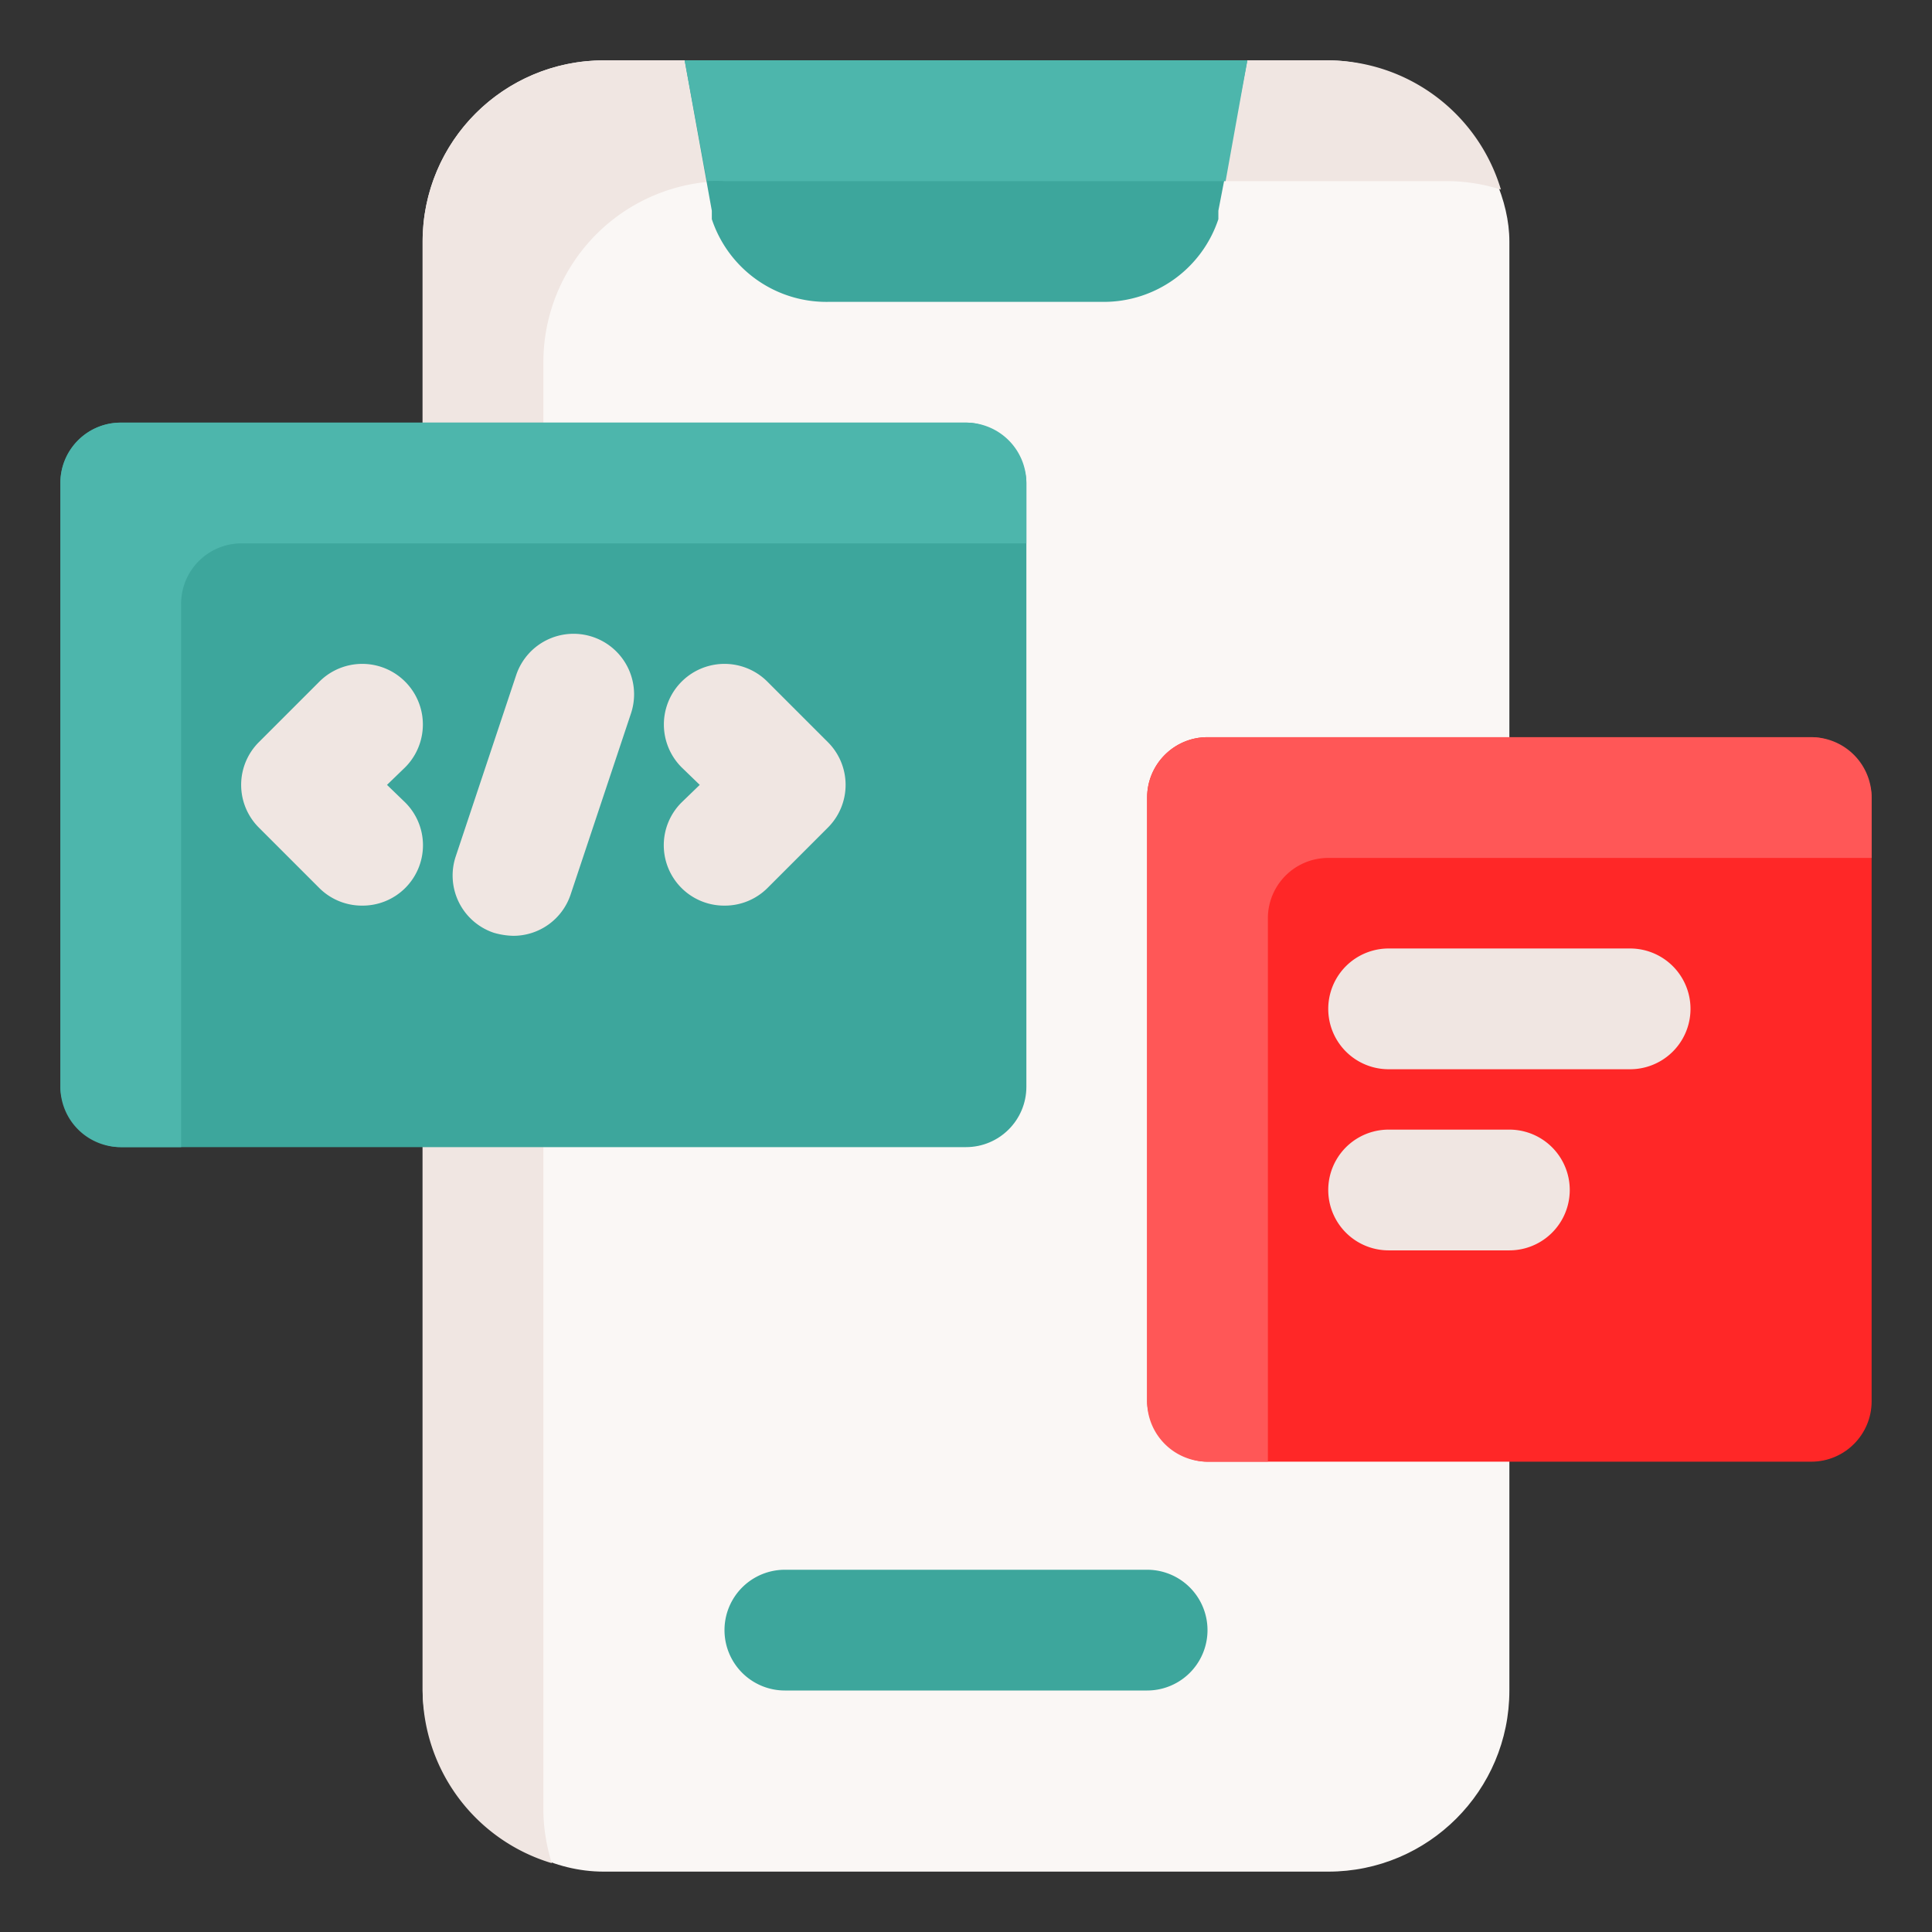 <svg id="OBJECT" height="512" viewBox="0 0 32 32" width="512" xmlns="http://www.w3.org/2000/svg">
<rect x="0" y="0" width="32" height="32" fill="#333333" stroke="none"/>
<rect fill="#faf7f5" height="30" rx="3" width="18" x="7" y="1"/>
<path d="m9 30v-24a3 3 0 0 1 3-3h12a3 3 0 0 1 .86.14 3 3 0 0 0 -2.86-2.14h-12a3 3 0 0 0 -3 3v24a3 3 0 0 0 2.14 2.86 3 3 0 0 1 -.14-.86z" fill="#f0e6e2"/>
<path d="m11.34 1 .45 2.49v.14a2 2 0 0 0 1.93 1.37h4.56a2 2 0 0 0 1.9-1.37v-.14l.48-2.49z" fill="#3da69c"/>
<path d="m12 3h8.3l.36-2h-9.32l.37 2a2.58 2.58 0 0 1 .29 0z" fill="#4db6ac"/>
<path d="m19 28h-6a1 1 0 0 1 0-2h6a1 1 0 0 1 0 2z" fill="#3da69c"/>
<rect fill="#3da69c" height="12" rx="1" width="16" x="1" y="7"/>
<path d="m3 10a1 1 0 0 1 1-1h13v-1a1 1 0 0 0 -1-1h-14a1 1 0 0 0 -1 1v10a1 1 0 0 0 1 1h1z" fill="#4db6ac"/>
<rect fill="#ff2727" height="12" rx="1" width="12" x="19" y="12.21"/>
<path d="m21 15.21a1 1 0 0 1 1-1h9v-1a1 1 0 0 0 -1-1h-10a1 1 0 0 0 -1 1v10a1 1 0 0 0 1 1h1z" fill="#ff5757"/>
<g fill="#f0e6e2">
<path d="m6 15a1 1 0 0 1 -.71-.29l-1-1a1 1 0 0 1 0-1.42l1-1a1 1 0 0 1 1.42 1.42l-.3.29.3.29a1 1 0 0 1 0 1.42 1 1 0 0 1 -.71.29z"/>
<path d="m12 15a1 1 0 0 1 -.71-.29 1 1 0 0 1 0-1.42l.3-.29-.3-.29a1 1 0 0 1 1.42-1.42l1 1a1 1 0 0 1 0 1.42l-1 1a1 1 0 0 1 -.71.29z"/>
<path d="m8.5 15.5a1.25 1.25 0 0 1 -.32-.05 1 1 0 0 1 -.63-1.27l1-3a1 1 0 0 1 1.9.64l-1 3a1 1 0 0 1 -.95.68z"/>
<path d="m27 17.71h-4a1 1 0 0 1 0-2h4a1 1 0 0 1 0 2z"/>
<path d="m25 20.71h-2a1 1 0 0 1 0-2h2a1 1 0 0 1 0 2z"/>
</g>
</svg>